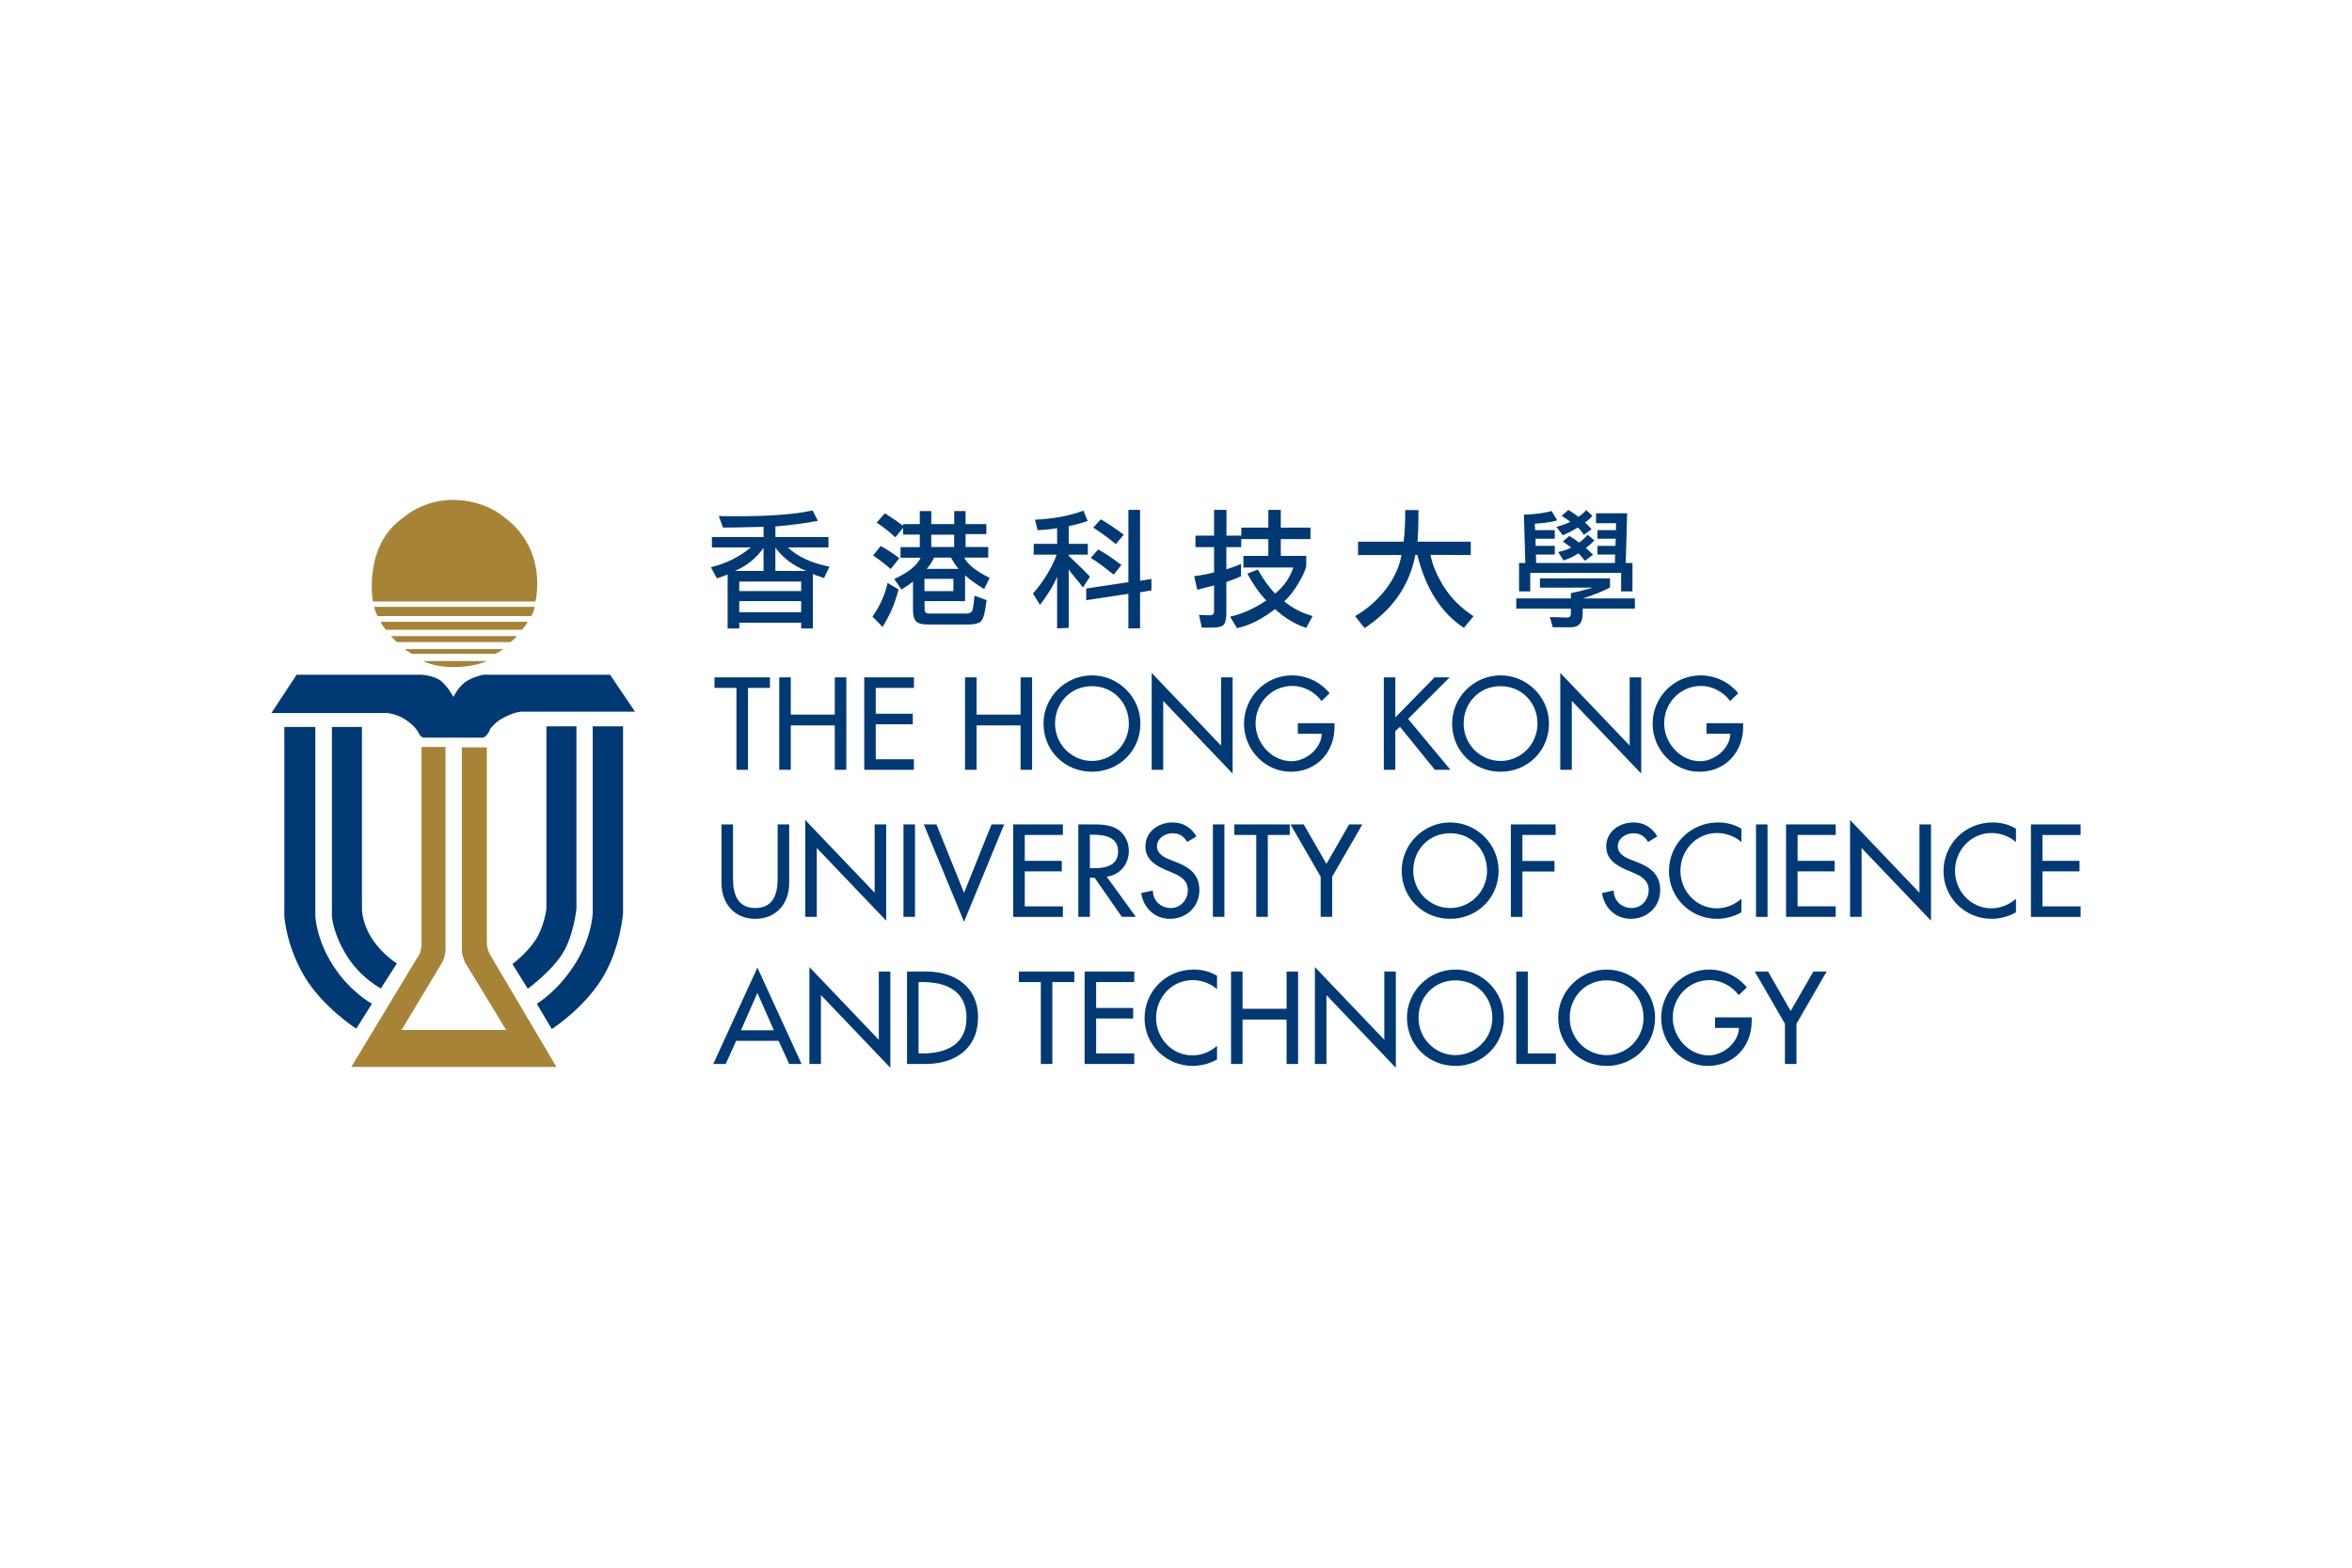<svg xmlns="http://www.w3.org/2000/svg" height="800" width="1200" viewBox="-46.268 -24.208 400.99 145.248"><path d="M44.283 19.817c.457-.571.617-1.592.617-1.592H17.485s.339 1.131.625 1.592zm-1.593 2.326c.51-.454 1.029-1.363 1.029-1.363H18.616s.282.682.911 1.363zm-1.98 2.104c.621-.339 1.131-1.025 1.131-1.025H20.38s.511.571 1.016 1.025zm-2.506 1.987c.621-.233 1.307-.799 1.307-.799H22.769s0 .123 1.188.799zm-12.321 1.245s1.763 1.03 5.225 1.03c3.466 0 5.674-1.03 5.674-1.03z" fill="#A78337"/><path d="M25.601 29.81s2.103.11 3.344 1.075c1.196 1.027 2.106 2.726 2.106 2.726s.739-1.637 1.935-2.493c1.188-.916 3.123-1.308 3.123-1.308h21.633L62 36.113H42.576s-1.36.055-3.405 1.255c-1.082.615-1.882 1.696-1.882 1.696s-.159.512-.392.79c-.229.29-.4.521-.677.627-.29.123-.229.055-.229.055H25.883s-.409-.161-.621-.51c-.229-.339-.061-.222-.285-.5-.171-.282-.572-1.028-2.103-2.048-1.588-1.033-3.124-1.136-3.124-1.136H0l4.303-6.532z" fill="#003974"/><path d="M10.321 38.722V70.97s.115 2.85 2.502 6.704c2.384 3.861 5.842 5.625 5.842 5.625l2.73-4.258s-2.379-1.425-4.2-4.152c-1.755-2.718-1.755-5.054-1.755-5.054V38.722zm36.57-.111V69.72s-.396 3.127-1.874 5.34c-1.478 2.271-3.923 4.09-3.923 4.09l2.625 4.198s3.968-2.891 5.895-5.961c1.935-3.062 2.396-7.667 2.396-7.667V38.611z" fill="#003974"/><path d="M2.213 38.722v32.367s.335 5.001 3.454 10.222c3.135 5.217 8.802 8.855 8.802 8.855l2.674-4.255s-3.637-1.931-6.528-6.368c-2.964-4.482-3.123-8.573-3.123-8.573V38.722z" fill="#003974"/><path d="M25.601 42.128v34.183s-.126.117-.167.62c-.061.518-.4.861-.4.861l-11.41 18.905h34.978l-11.418-19.31-.338-.857-.115-.902V42.189h-4.258v34.7s0 .499.171.903c.106.399.343 1.017.343 1.017l7.034 11.581H22.192l6.924-11.524s.229-.396.4-.964c.118-.514.167-1.013.167-1.013V42.128z" fill="#A78337"/><path d="M54.783 38.611V70.41s-.049 4.087-3.062 8.799c-3.008 4.718-6.475 6.702-6.475 6.702l2.56 4.312s5.217-3.294 8.516-8.516c3.237-5.226 3.633-11.297 3.633-11.297V38.611z" fill="#003974"/><path d="M17.31 17.315s-1.755-9.59 5.283-14.367c0 0 3.18-2.948 8.34-2.948 5.515 0 8.688 2.892 8.688 2.892 7.667 5.616 5.397 14.423 5.397 14.423z" fill="#A78337"/><path d="M92.318 12.608v9.311h-1.992v-.986H79.779v.986h-1.995v-9.202c-.355.157-.963.38-1.82.666l-1.031-1.909c2.602-.629 4.868-1.752 6.797-3.368h-6.626v-1.78h8.812v-1.74c-3.217.085-5.524.131-6.924.131l-.708-1.974c.814.029 1.823.042 3.023.042 5.703 0 10.018-.328 12.948-.988l.922 1.76c-1.945.4-4.36.723-7.247.966v1.802h9.048v1.78h-6.905c1.629 1.572 3.988 2.666 7.077 3.282l-.945 1.952c-.285-.131-.6-.245-.943-.343-.342-.102-.658-.229-.944-.388zm-13.3-.491h4.891V8.169c-1.245 1.773-2.875 3.087-4.891 3.948zm11.304 1.8H79.769v1.63h10.553zM79.769 19.15h10.553v-1.889H79.769zm6.156-11.002v3.968h5.297c-2.188-.86-3.954-2.182-5.297-3.968zm21 7.109c-.585 2.319-1.494 4.449-2.723 6.393l-1.717-1.759c1.26-1.786 2.117-3.695 2.574-5.725zm-1.329-3.474c-1.159-.985-2.159-1.757-3.002-2.314l1.286-1.61c1.017.544 2.074 1.238 3.174 2.079zm2.097-7.656h2.854V1.896h1.959v2.232h3.911V1.896h1.935v2.232h3.539v1.694h-3.539v2.209h3.86v1.8h-4.097c.571 1.16 2.017 2.311 4.333 3.454l-.923 1.909c-1.315-.787-2.403-1.566-3.259-2.338v4.397h-6.906v1.372c0 .5.251.751.751.751h6.369c.6 0 .957-.222 1.071-.666.115-.457.223-1.25.323-2.38l2.06.751c-.229 1.987-.537 3.181-.923 3.581-.372.388-1.108.58-2.208.58h-6.948c-.916 0-1.56-.171-1.931-.514-.356-.357-.535-1.022-.535-1.994v-4.805c-.359.299-1.016.751-1.973 1.352l-1.224-1.803c2.374-1.071 3.875-2.279 4.503-3.625h-3.431v-1.8h3.282V5.907h-2.854V4.749l-1.309 1.629c-1.172-1.071-2.237-1.908-3.195-2.508l1.415-1.588c1.217.773 2.246 1.479 3.089 2.124v-.279zm3.651 9.33v2.103h4.934v-2.103zm1.631-3.625c-.316.731-.736 1.375-1.266 1.931h5.468c-.471-.528-.908-1.171-1.308-1.931zm-.473-3.903v2.102h3.905V5.929zM133.96 4.81c-.756.144-1.864.266-3.325.364l-.449-1.8c3.202-.156 5.954-.671 8.256-1.544l.729 1.76c-1.029.356-2.109.65-3.238.879v3.025h3.259v1.844h-3.259v.193c1.6 1.486 2.809 2.674 3.625 3.56l-1.201 1.845c-.431-.6-.857-1.143-1.288-1.63-.373-.443-.751-.922-1.136-1.437v9.953l-1.974.085V13.09c-.542 1.372-1.516 2.975-2.917 4.805l-1.202-1.931c1.802-2.046 3.153-4.254 4.053-6.627h-3.925V7.493h3.99V4.81zm4.963 12.292v-1.995l7.186-1.074V1.7h1.993v12.099l1.932-.323v1.953l-1.932.321v6.156h-1.993v-5.898zm4.669-4.355c-1.473-1.229-2.774-2.18-3.903-2.854l1.266-1.437c1.071.559 2.394 1.437 3.969 2.64zm.385-5.213c-1.585-1.271-2.874-2.208-3.86-2.809l1.287-1.416c.931.517 2.238 1.388 3.925 2.616zm21.363.517h-2.531v3.793c1.144-.372 1.98-.686 2.506-.943v2.102c-.44.244-1.277.572-2.506.987v5.255c0 1.015-.146 1.686-.433 2.017-.302.343-.979.514-2.041.514h-1.698l-.49-2.168 1.862.066c.474 0 .71-.237.71-.708v-4.375c-1.217.314-2.173.558-2.874.729l-.517-2.318c1.243-.156 2.373-.371 3.391-.642V8.051h-3.175V6.096h3.175V1.7h2.11v4.396h2.531V4.725h4.609V1.7h2.126v3.025h5.063v1.952h-5.063v2.874h4.332v1.78c-.188.774-.657 1.78-1.412 3.025-.747 1.245-1.527 2.225-2.343 2.939 1.433 1.172 3.044 2.009 4.85 2.509l-1.095 2.017c-1.887-.615-3.658-1.681-5.319-3.196-2.258 1.728-4.417 2.81-6.479 3.239l-1.176-1.951c2.058-.459 4.114-1.38 6.173-2.768-1.099-1.115-2.181-2.638-3.233-4.568l1.78-.708c.983 1.745 1.967 3.111 2.955 4.096 1.462-1.157 2.498-2.638 3.111-4.439h-8.517V9.55h4.246V6.676h-4.609zm32.28 1.318c.331 1.745 1.103 3.573 2.315 5.491 1.217 1.916 2.891 3.574 5.021 4.977l-1.648 1.973c-3.862-2.531-6.507-6.679-7.937-12.44h-.343c-.96 5.162-3.841 9.321-8.646 12.484l-1.629-2.04c2.028-1.157 3.776-2.68 5.233-4.568 1.441-1.886 2.339-3.837 2.683-5.854h-7.402V7.117h7.766c.184-1.302.277-3.095.277-5.384h2.254c0 2.46-.058 4.254-.172 5.384h9.092v2.274zm30.597 4.001v1.564c-1.257.672-2.809 1.294-4.653 1.866h8.9v1.737h-8.9v.879c0 1.53-.653 2.295-1.952 2.295h-3.15l-.495-1.736 2.936.085c.433 0 .646-.215.646-.644v-.879h-9.309V16.8h9.309v-.923c.988-.171 2.237-.477 3.756-.922h-9.03V13.37zm1.896-.923H214.62V15.6h-1.906v-4.847h1.069l-.237-8.237c1.861-.057 3.438-.266 4.72-.622l.947 1.585c-.801.273-2.074.465-3.821.58l.065 1.094h3.347v1.46h-3.282l.021 1.222h3.262v1.48h-3.217l.041 1.437h13.432l.024-1.437h-3.005v-1.48h3.07l.041-1.222h-3.111v-1.46h3.151l.025-1.18h-3.414V2.279h5.3l-.237 8.474h1.144V15.6h-1.935v-3.153zm-7.431-7.722c-.711.457-1.551.895-2.507 1.31l-1.095-1.438c1.201-.329 1.989-.623 2.36-.88-.358-.286-.845-.62-1.462-1.008l1.16-1.008c.56.359 1.127.751 1.697 1.18.613-.414 1.05-.8 1.308-1.157l1.068.965c-.31.429-.734.815-1.265 1.158.285.257.669.637 1.14 1.136l-1.311.966c-.57-.816-.934-1.224-1.093-1.224zm.131 4.397c-.657.457-1.494.857-2.507 1.2l-.923-1.437c.984-.212 1.73-.471 2.229-.772-.285-.213-.767-.556-1.437-1.028l1.114-.943c.274.184.523.343.752.472.273.185.571.406.901.663.425-.269.923-.714 1.479-1.328l1.135.965c-.526.529-1.013.958-1.453 1.286.412.359.82.737 1.221 1.138l-1.376 1.05c-.654-.844-1.037-1.266-1.135-1.266zM81.254 46.019h-1.965V32.053h-3.744v-1.798h9.451v1.798h-3.742zm14.802-9.408v-6.357h1.966v15.764h-1.966V38.45h-7.505v7.569h-1.964V30.254h1.964v6.357zm5.019-6.357h8.467v1.798h-6.503v4.412h6.315v1.797h-6.315v5.959h6.503v1.798h-8.467zm26.656 6.357v-6.357h1.965v15.764h-1.965V38.45h-7.505v7.569h-1.965V30.254h1.965v6.357zm20.427 1.524c0 4.685-3.7 8.218-8.259 8.218s-8.259-3.533-8.259-8.218c0-4.515 3.741-8.215 8.259-8.215 4.515 0 8.259 3.7 8.259 8.215zm-1.967 0c0-3.47-2.591-6.376-6.292-6.376-3.702 0-6.292 2.906-6.292 6.376 0 3.597 2.884 6.376 6.292 6.376 3.407.001 6.292-2.779 6.292-6.376zm3.89-8.634l11.83 12.398V30.254h1.969v16.413l-11.834-12.398v11.75h-1.965zm31.172 8.573v.627c0 4.328-3.054 7.652-7.463 7.652-4.412 0-7.969-3.805-7.969-8.174 0-4.538 3.643-8.259 8.173-8.259 2.45 0 4.875 1.107 6.422 3.054l-1.38 1.315c-1.131-1.547-3.032-2.572-4.956-2.572-3.531 0-6.29 2.864-6.29 6.397 0 3.306 2.718 6.441 6.123 6.441 2.449 0 5.078-2.114 5.164-4.683h-4.078v-1.798zm17.057-7.82h2.572l-7.087 7.087 7.213 8.677h-2.653l-5.94-7.338-.792.752v6.585h-1.967V30.254h1.967v6.835zm19.506 7.881c0 4.685-3.698 8.218-8.255 8.218s-8.259-3.533-8.259-8.218c0-4.515 3.744-8.215 8.259-8.215 4.515 0 8.255 3.7 8.255 8.215zm-1.96 0c0-3.47-2.596-6.376-6.295-6.376s-6.295 2.906-6.295 6.376c0 3.597 2.886 6.376 6.295 6.376 3.405.001 6.295-2.779 6.295-6.376zm3.887-8.634l11.831 12.398V30.254h1.967v16.413l-11.834-12.398v11.75h-1.964zm31.173 8.573v.627c0 4.328-3.055 7.652-7.463 7.652-4.417 0-7.969-3.805-7.969-8.174 0-4.538 3.637-8.259 8.173-8.259 2.45 0 4.875 1.107 6.422 3.054l-1.381 1.315c-1.13-1.547-3.033-2.572-4.955-2.572-3.531 0-6.292 2.864-6.292 6.397 0 3.306 2.72 6.441 6.124 6.441 2.445 0 5.079-2.114 5.164-4.683h-4.077v-1.798zM78.704 55.335v9.307c0 2.572.773 4.952 3.805 4.952s3.805-2.38 3.805-4.952v-9.307h1.966v9.977c0 3.47-2.153 6.124-5.771 6.124-3.617 0-5.771-2.654-5.771-6.124v-9.977zm12.314-.752l11.833 12.399V55.335h1.965V71.75L92.983 59.352v11.749h-1.966V54.583zm18.712 16.518h-1.966V55.335h1.966zm8.362-4.099l4.683-11.667h2.153l-6.836 16.603-6.858-16.603h2.154zm8.384-11.667h8.467v1.8h-6.501v4.413h6.314v1.796h-6.314v5.961h6.501v1.796h-8.467zm20.907 15.766h-2.384l-4.641-6.67h-.815v6.67h-1.966V55.335h2.384c1.402 0 2.905.024 4.161.734 1.316.771 2.068 2.257 2.068 3.764 0 2.254-1.505 4.14-3.783 4.409zm-7.84-8.299h.628c2.005 0 4.182-.381 4.182-2.888 0-2.465-2.344-2.824-4.286-2.824h-.523v5.712zm16.6-4.476c-.584-.983-1.338-1.485-2.53-1.485-1.255 0-2.634.857-2.634 2.236 0 1.238 1.213 1.883 2.196 2.259l1.129.44c2.235.878 3.908 2.11 3.908 4.743 0 2.867-2.215 4.916-5.037 4.916-2.552 0-4.537-1.883-4.872-4.409l1.985-.42c-.021 1.734 1.359 2.987 3.054 2.987 1.695 0 2.906-1.42 2.906-3.074 0-1.689-1.359-2.425-2.719-2.987l-1.087-.458c-1.797-.775-3.428-1.8-3.428-3.997 0-2.551 2.258-4.078 4.642-4.078 1.755 0 3.198.857 4.055 2.385zm6.335 12.775h-1.963V55.335h1.963zm7.401 0h-1.967V57.135h-3.74v-1.8h9.447v1.8h-3.74zm3.868-15.766h2.258l3.87 6.736 3.865-6.736h2.257l-5.143 8.907V71.1h-1.964v-6.858zm35.479 7.882c0 4.684-3.698 8.219-8.258 8.219-4.561 0-8.26-3.535-8.26-8.219 0-4.515 3.744-8.218 8.26-8.218 4.519 0 8.258 3.703 8.258 8.218zm-1.968 0c0-3.469-2.588-6.376-6.29-6.376-3.703 0-6.292 2.907-6.292 6.376 0 3.598 2.883 6.377 6.292 6.377 3.408 0 6.29-2.78 6.29-6.377zm6.026-6.082v4.43h5.476v1.8h-5.476v7.736h-1.967V55.335h7.634v1.8zm21.424 1.191c-.58-.983-1.335-1.485-2.526-1.485-1.254 0-2.634.857-2.634 2.236 0 1.238 1.213 1.883 2.196 2.259l1.127.44c2.237.878 3.911 2.11 3.911 4.743 0 2.867-2.217 4.916-5.038 4.916-2.555 0-4.539-1.883-4.874-4.409l1.988-.42c-.021 1.734 1.359 2.987 3.049 2.987 1.699 0 2.907-1.42 2.907-3.074 0-1.689-1.355-2.425-2.719-2.987l-1.087-.458c-1.795-.775-3.428-1.8-3.428-3.997 0-2.551 2.262-4.078 4.646-4.078 1.756 0 3.196.857 4.054 2.385zm15.914.021c-1.127-1.004-2.677-1.547-4.16-1.547-3.531 0-6.233 2.948-6.233 6.438 0 3.455 2.679 6.401 6.189 6.401 1.551 0 3.033-.587 4.204-1.633v2.319c-1.212.71-2.76 1.11-4.14 1.11-4.494 0-8.214-3.576-8.214-8.132 0-4.662 3.74-8.305 8.382-8.305 1.38 0 2.78.336 3.972 1.07zm4.454 12.754h-1.963V55.335h1.963zm3.156-15.766h8.467v1.8H260.2v4.413h6.311v1.796H260.2v5.961h6.499v1.796h-8.467zm10.916-.752l11.831 12.399V55.335h1.968V71.75l-11.835-12.398v11.749h-1.964zm28.283 3.764c-1.127-1.004-2.675-1.547-4.156-1.547-3.535 0-6.233 2.948-6.233 6.438 0 3.455 2.674 6.401 6.188 6.401 1.547 0 3.033-.587 4.201-1.633v2.319c-1.209.71-2.759 1.11-4.14 1.11-4.491 0-8.214-3.576-8.214-8.132 0-4.662 3.739-8.305 8.386-8.305 1.38 0 2.776.336 3.968 1.07zm2.552-3.012h8.471v1.8h-6.507v4.413h6.318v1.796h-6.318v5.961h6.507v1.796h-8.471zM79.247 92.231l-1.796 3.952h-2.114l7.526-16.436 7.528 16.436h-2.113l-1.798-3.952zm3.616-8.172l-2.8 6.377h5.603zm8.865-4.394l11.833 12.398V80.417h1.966v16.415L93.694 84.434v11.75h-1.966zm16.642.752h3.262c4.83 0 8.845 2.556 8.845 7.802 0 5.372-3.931 7.965-8.908 7.965h-3.199zm1.966 13.97h.69c4.015 0 7.485-1.506 7.485-6.087 0-4.601-3.47-6.083-7.485-6.083h-.69zm22.808 1.797h-1.962V82.217h-3.745v-1.8h9.452v1.8h-3.745zm5.5-15.767h8.468v1.8h-6.503v4.414h6.314v1.796h-6.314v5.96h6.503v1.797h-8.468zm22.581 3.013c-1.131-1.005-2.679-1.547-4.162-1.547-3.533 0-6.229 2.947-6.229 6.438 0 3.453 2.675 6.401 6.187 6.401 1.546 0 3.032-.589 4.204-1.633v2.318c-1.216.71-2.759 1.11-4.143 1.11-4.492 0-8.215-3.576-8.215-8.133 0-4.661 3.741-8.303 8.383-8.303 1.378 0 2.782.335 3.975 1.07zm11.856 3.346v-6.359h1.96v15.767h-1.96v-7.569h-7.507v7.569h-1.964V80.417h1.964v6.359zm4.825-7.111l11.836 12.398V80.417h1.963v16.415l-11.83-12.398v11.75h-1.969zm32.218 8.635c0 4.683-3.698 8.218-8.259 8.218-4.556 0-8.259-3.535-8.259-8.218 0-4.516 3.743-8.218 8.259-8.218 4.52 0 8.259 3.702 8.259 8.218zm-1.962 0c0-3.47-2.593-6.376-6.296-6.376-3.698 0-6.291 2.906-6.291 6.376 0 3.597 2.882 6.377 6.291 6.377 3.408 0 6.296-2.781 6.296-6.377zm6.041 6.087h4.789v1.797h-6.753V80.417h1.964zm21.698-6.087c0 4.683-3.698 8.218-8.255 8.218-4.556 0-8.258-3.535-8.258-8.218 0-4.516 3.743-8.218 8.258-8.218 4.516 0 8.255 3.702 8.255 8.218zm-1.964 0c0-3.47-2.592-6.376-6.291-6.376-3.703 0-6.295 2.906-6.295 6.376 0 3.597 2.887 6.377 6.295 6.377 3.405 0 6.291-2.781 6.291-6.377zm18.44-.061v.628c0 4.327-3.054 7.65-7.463 7.65-4.409 0-7.969-3.805-7.969-8.173 0-4.54 3.642-8.263 8.178-8.263 2.445 0 4.87 1.111 6.422 3.054l-1.381 1.318c-1.131-1.548-3.037-2.571-4.955-2.571-3.536 0-6.295 2.861-6.295 6.396 0 3.307 2.718 6.442 6.122 6.442 2.45 0 5.084-2.115 5.169-4.687h-4.078v-1.796h6.25zm.523-7.822h2.262l3.862 6.735 3.87-6.735h2.262l-5.145 8.908v6.858h-1.967v-6.858z" fill="#003974"/></svg>